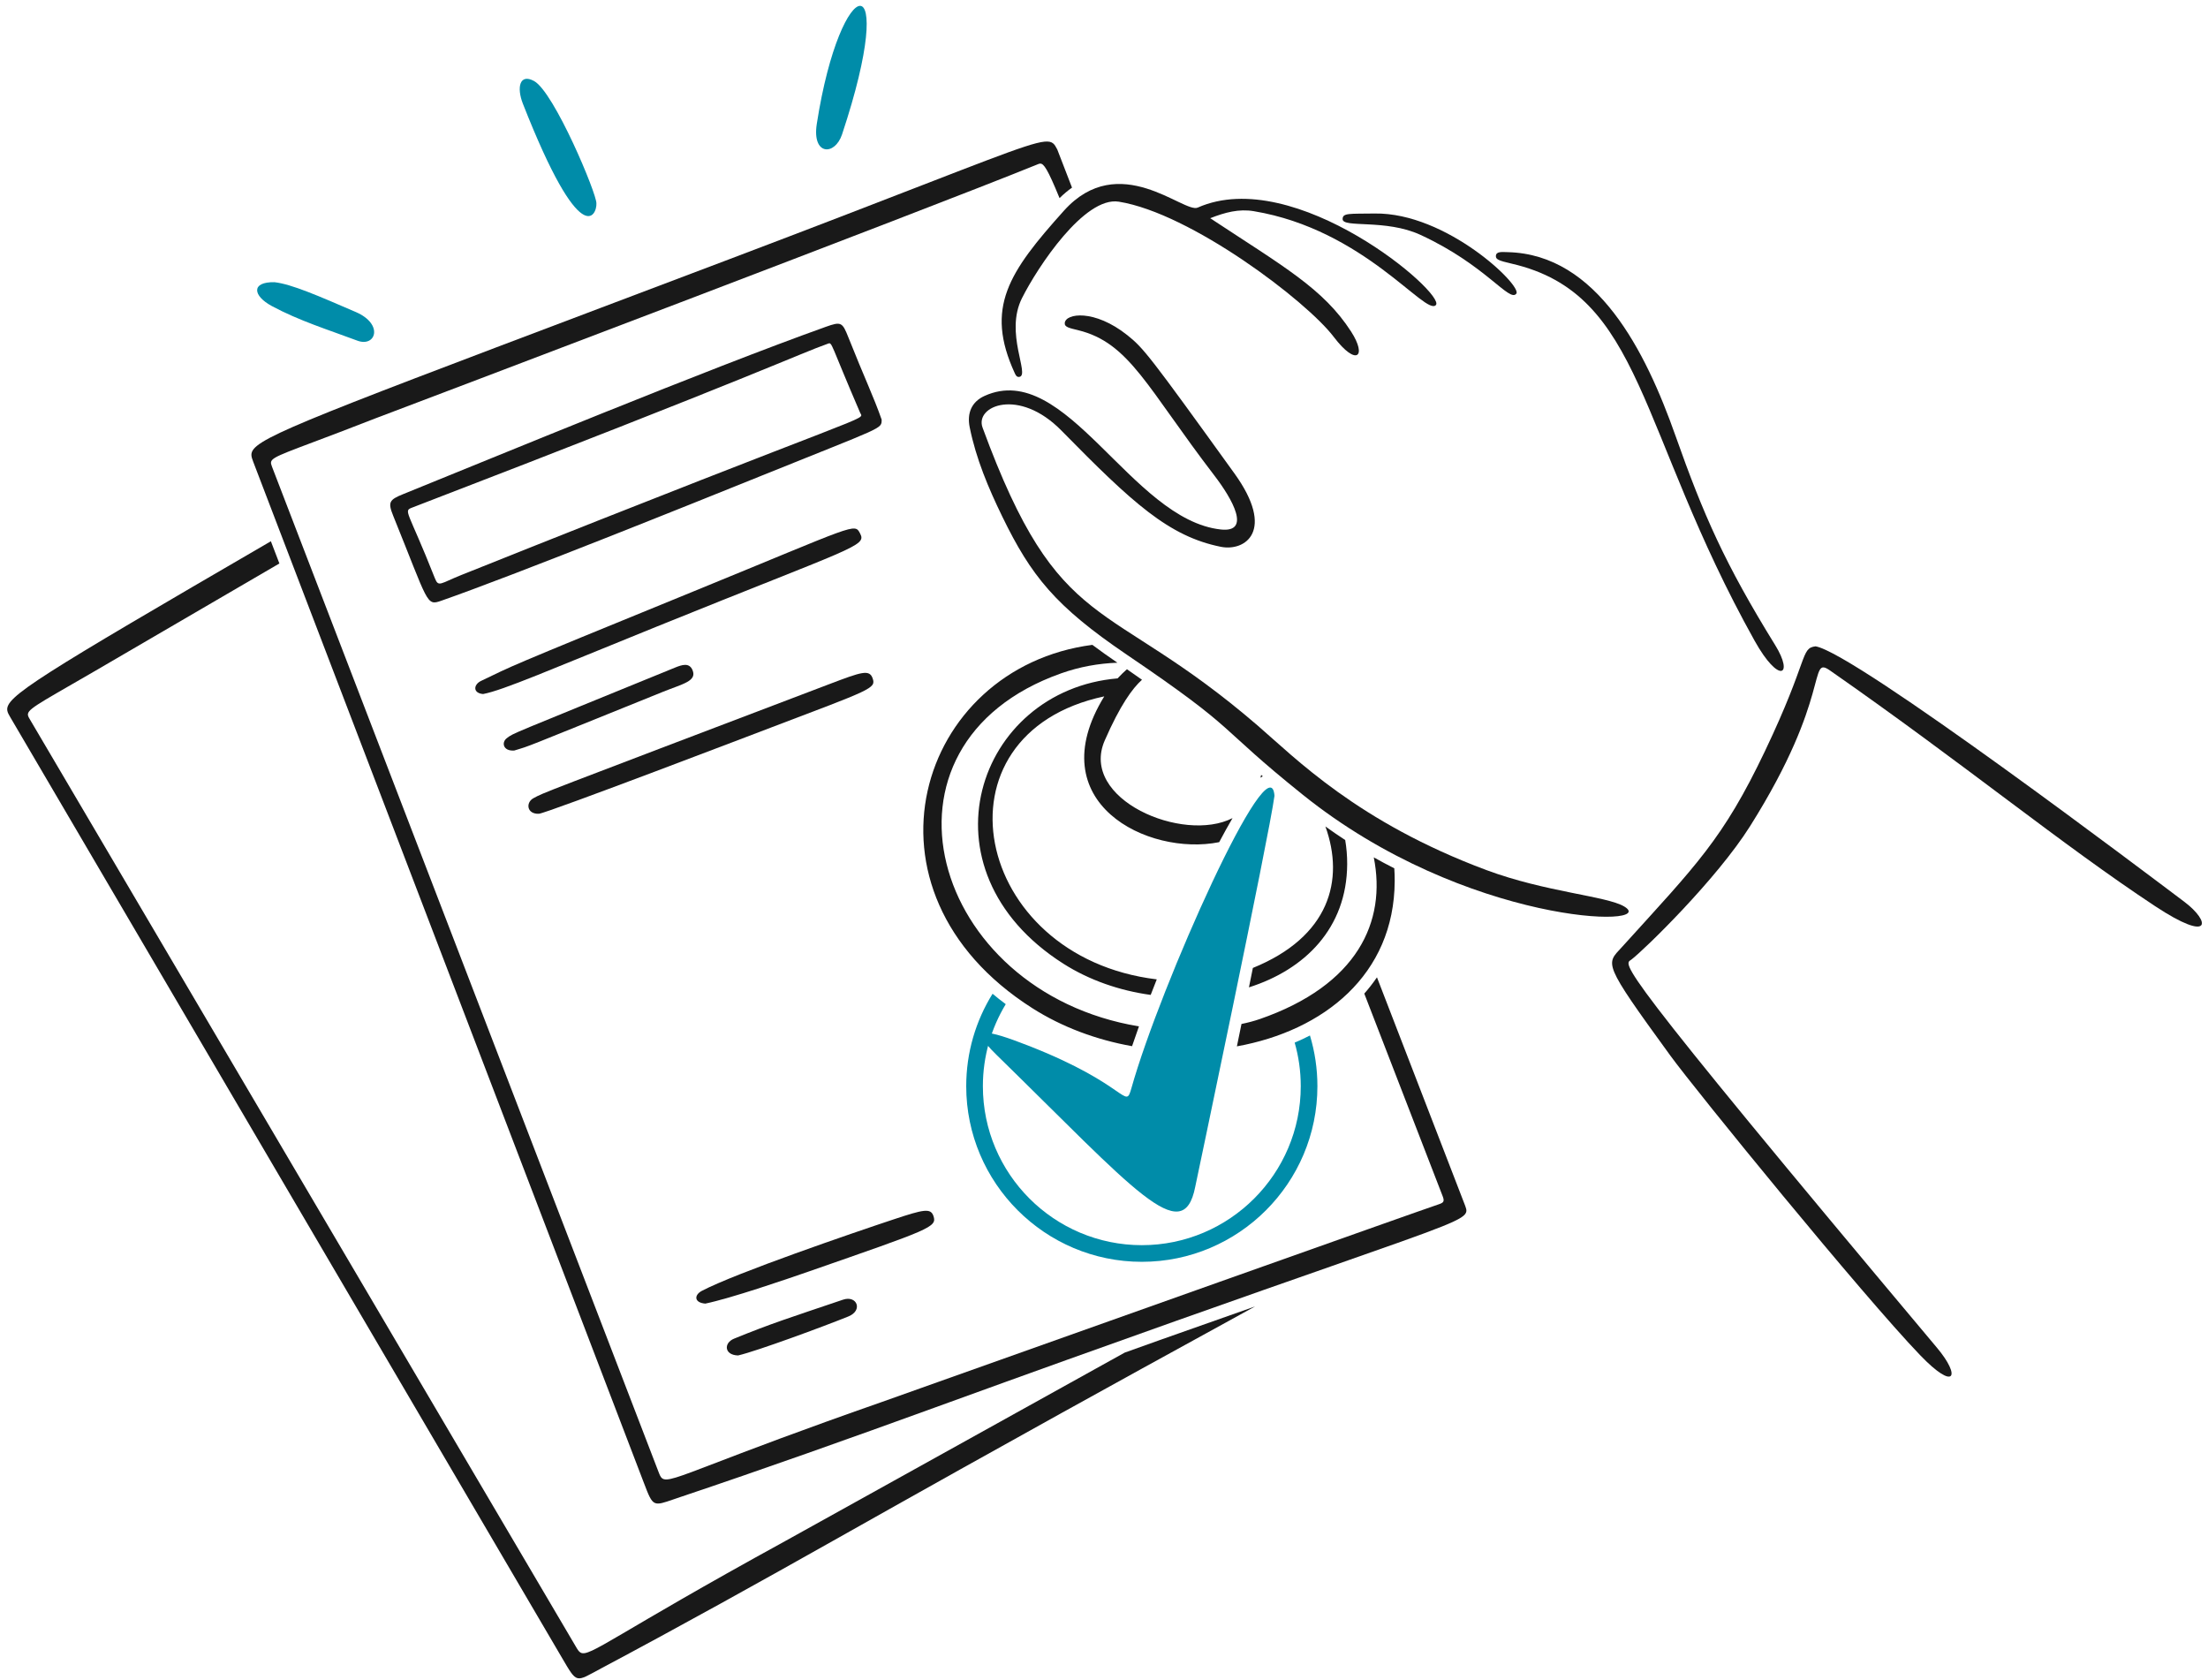 <svg width="138" height="105" viewBox="0 0 138 105" fill="none" xmlns="http://www.w3.org/2000/svg">
<path d="M37.275 12.713C37.318 13.413 36.335 15.789 32.681 6.483C32.28 5.461 32.478 4.574 33.378 5.063C34.634 5.747 37.312 12.141 37.275 12.713Z" fill="#008CA9"/>
<path d="M52.628 8.4C52.179 9.746 50.741 9.727 51.049 7.745C52.55 -1.918 56.248 -2.488 52.628 8.4Z" fill="#008CA9"/>
<path d="M17.167 17.637C18.225 17.76 19.878 18.48 22.238 19.5C24.004 20.262 23.478 21.716 22.338 21.29C20.536 20.616 18.691 20.043 16.988 19.126C15.798 18.485 15.674 17.604 17.168 17.636L17.167 17.637Z" fill="#008CA9"/>
<path fill-rule="evenodd" clip-rule="evenodd" d="M16.93 33.825C2.262 42.353 0.317 43.551 0.457 44.406C0.479 44.541 0.553 44.667 0.637 44.812L35.095 103.555C35.597 104.406 35.807 104.802 36.097 104.875C36.387 104.947 36.758 104.698 37.58 104.26C42.56 101.61 47.491 98.87 52.404 96.101C63.589 89.797 70.765 85.86 75.34 83.35C76.546 82.688 77.572 82.126 78.442 81.645C76.691 82.26 74.726 82.952 72.525 83.733C72.524 83.734 72.477 83.751 72.385 83.783C72.094 83.888 71.362 84.149 70.292 84.531C62.645 88.771 53.319 93.951 50.163 95.704C49.455 96.097 49.058 96.318 49.059 96.317C38.348 102.19 36.852 103.587 36.288 103.279C36.176 103.218 36.1 103.09 35.997 102.915C35.984 102.893 1.838 44.907 1.848 44.924C1.569 44.451 1.661 44.398 4.544 42.737C5.37 42.261 6.425 41.654 7.765 40.867C7.774 40.862 11.892 38.466 17.462 35.214L16.93 33.825Z" fill="#191919"/>
<path d="M55.103 26.223C55.096 26.827 55.278 26.625 47.647 29.708C43.138 31.529 32.162 35.94 27.571 37.546C26.631 37.875 26.79 37.701 24.578 32.241C24.229 31.378 24.324 31.234 25.211 30.875C31.149 28.47 44.094 23.117 51.6 20.429C52.585 20.076 52.647 20.135 53.032 21.104C54.025 23.604 54.599 24.783 55.103 26.223ZM51.755 21.474C49.953 22.107 47.449 23.379 25.785 31.712C25.177 31.946 25.473 31.812 27.183 36.144C27.408 36.714 27.529 36.456 28.824 35.938C55.093 25.43 53.985 26.319 53.76 25.798C51.873 21.42 52.021 21.381 51.754 21.475L51.755 21.474Z" fill="#191919"/>
<path d="M30.194 43.373C29.55 43.321 29.581 42.784 30.068 42.552C32.216 41.527 31.004 42.003 43.412 36.931C53.559 32.784 53.4 32.659 53.76 33.346C54.175 34.137 53.361 34.174 41.081 39.144C34.346 41.87 31.453 43.135 30.194 43.373Z" fill="#191919"/>
<path d="M33.678 50.856C32.913 50.884 32.851 50.147 33.34 49.883C34.035 49.51 33.339 49.788 51.813 42.761C53.856 41.985 54.346 41.812 54.544 42.405C54.751 43.021 54.472 43.081 48.196 45.464C47.772 45.625 34.132 50.84 33.678 50.856H33.678Z" fill="#191919"/>
<path d="M44.086 81.468C43.369 81.412 43.378 80.928 43.866 80.671C45.998 79.553 53.323 77.043 55.8 76.221C57.748 75.573 58.172 75.484 58.344 76.003C58.571 76.692 58.147 76.814 50.56 79.457C49.021 79.993 45.682 81.133 44.087 81.467L44.086 81.468Z" fill="#191919"/>
<path d="M32.139 46.904C31.432 46.952 31.333 46.388 31.676 46.131C32.127 45.792 31.662 46.025 42.181 41.724C42.632 41.54 43.083 41.394 43.285 41.883C43.569 42.571 42.675 42.733 41.425 43.238C32.17 46.973 33.296 46.547 32.14 46.904H32.139Z" fill="#191919"/>
<path d="M46.13 84.708C45.263 84.686 45.218 83.929 45.878 83.659C48.238 82.697 49.293 82.372 52.688 81.223C53.559 80.928 53.956 81.895 53.021 82.272C51.493 82.89 47.301 84.439 46.13 84.708Z" fill="#191919"/>
<path fill-rule="evenodd" clip-rule="evenodd" d="M62.035 62.104C60.992 63.783 60.389 65.763 60.389 67.881C60.389 73.933 65.313 78.856 71.364 78.856C77.416 78.856 82.338 73.933 82.338 67.881C82.338 66.779 82.175 65.715 81.872 64.711C81.565 64.871 81.247 65.019 80.917 65.158C81.165 66.024 81.297 66.938 81.297 67.882C81.297 73.36 76.841 77.816 71.364 77.816C65.886 77.816 61.43 73.36 61.43 67.882C61.43 66.008 61.952 64.253 62.859 62.755C62.576 62.545 62.302 62.328 62.035 62.104Z" fill="#008CA9"/>
<path fill-rule="evenodd" clip-rule="evenodd" d="M91.575 75.357L86.06 61.077C85.819 61.429 85.555 61.768 85.268 62.094C86.78 66.011 88.409 70.221 90.164 74.749C90.292 75.079 90.233 75.159 89.918 75.263C88.779 75.639 65.393 83.959 57.614 86.727L57.61 86.728L57.606 86.73C56.05 87.283 55.12 87.614 55.123 87.613C49.958 89.419 46.763 90.644 44.764 91.41C42.303 92.354 41.657 92.603 41.379 92.383C41.28 92.305 41.228 92.167 41.157 91.981L41.154 91.975C41.146 91.951 16.991 29.141 16.998 29.161C16.809 28.674 16.899 28.64 19.575 27.633C20.524 27.276 21.798 26.797 23.501 26.131L23.644 26.077H23.644C26.042 25.169 57.724 13.164 64.794 10.293C64.809 10.287 64.823 10.281 64.838 10.275C64.899 10.249 64.954 10.226 65.009 10.224C65.232 10.215 65.469 10.543 66.222 12.381C66.478 12.127 66.738 11.91 67.001 11.726L66.082 9.347L66.07 9.324C65.99 9.174 65.925 9.05 65.826 8.966C65.37 8.579 64.202 9.032 57.66 11.566C54.796 12.676 50.902 14.185 45.586 16.198C42.614 17.323 39.933 18.336 37.516 19.25C18.162 26.566 15.715 27.491 15.713 28.422C15.713 28.556 15.763 28.691 15.822 28.845L15.824 28.852L40.161 92.459C40.192 92.537 40.22 92.612 40.247 92.683C40.541 93.451 40.681 93.817 40.932 93.926C41.16 94.025 41.478 93.915 42.084 93.705C42.209 93.662 42.346 93.614 42.498 93.564C47.845 91.77 53.158 89.876 58.462 87.951C70.565 83.557 78.3 80.85 83.224 79.127C90.421 76.608 91.61 76.191 91.649 75.686C91.657 75.585 91.62 75.482 91.575 75.358L91.575 75.357H91.575Z" fill="#191919"/>
<path fill-rule="evenodd" clip-rule="evenodd" d="M64.511 62.999C52.999 55.666 57.336 41.726 68.273 40.3C68.752 40.659 69.272 41.029 69.838 41.416C68.654 41.459 67.472 41.671 66.318 42.081C53.767 46.531 58.152 61.985 71.185 64.143C71.033 64.569 70.889 64.982 70.754 65.38C68.538 64.986 66.386 64.195 64.511 62.999ZM77.306 65.391C82.7 64.417 87.144 60.94 87.169 55.056C87.17 54.791 87.161 54.527 87.144 54.265C86.698 54.039 86.271 53.811 85.861 53.58C86.662 57.59 84.855 61.563 78.731 63.688V63.687C78.371 63.812 77.988 63.912 77.593 63.992C77.496 64.462 77.4 64.929 77.306 65.391ZM78.059 61.704C81.535 60.602 84.181 58.017 84.199 54.002C84.201 53.493 84.159 52.991 84.075 52.497C83.649 52.219 83.238 51.936 82.838 51.649C84.047 55.009 83.09 58.544 78.304 60.491C78.223 60.894 78.141 61.298 78.059 61.704ZM76.199 52.63C71.758 53.526 64.931 50.166 69.017 43.519C57.984 45.862 60.74 59.812 72.298 61.205C72.168 61.532 72.042 61.856 71.918 62.176C69.982 61.91 68.085 61.26 66.455 60.222C57.225 54.342 61.044 43.14 69.849 42.395C70.039 42.188 70.236 42 70.434 41.823C70.757 42.045 71.07 42.265 71.375 42.481C70.776 43.018 70.008 44.073 69.046 46.275C67.442 49.944 73.933 52.714 77.033 51.127C76.757 51.601 76.478 52.104 76.199 52.63ZM78.923 48.513C78.89 48.485 78.856 48.456 78.823 48.428C78.809 48.487 78.793 48.546 78.778 48.604C78.826 48.569 78.874 48.539 78.923 48.513Z" fill="#191919"/>
<path d="M81.427 49.669C75.866 45.206 77.632 45.8 70.416 40.907C65.957 37.883 64.451 35.996 62.648 32.293C61.779 30.508 61.002 28.668 60.605 26.698C60.428 25.817 60.725 25.108 61.537 24.741C66.62 22.441 70.692 32.479 76.299 33.09C78.208 33.298 77.045 31.214 75.896 29.714C71.684 24.222 70.597 21.423 67.384 20.635C66.844 20.503 66.522 20.446 66.547 20.184C66.606 19.574 68.404 19.315 70.449 20.939C71.47 21.75 71.848 22.229 77.151 29.586C79.748 33.189 77.811 34.474 76.306 34.173C73.049 33.52 70.787 31.438 66.338 26.907C63.681 24.2 60.912 25.368 61.41 26.722C66.249 39.895 69.053 37.12 78.596 45.336C80.953 47.366 84.846 51.373 92.898 54.374C96.602 55.754 100.398 55.993 101.506 56.646C103.824 58.015 91.62 57.849 81.427 49.669Z" fill="#191919"/>
<path d="M113.474 40.392C115.963 40.809 134.495 54.834 136.513 56.351C138.19 57.611 138.236 58.967 134.702 56.635C128.822 52.756 122.811 47.781 114.374 41.901C112.994 40.94 114.513 43.482 109.38 51.631C107.272 54.977 102.741 59.379 101.959 59.97C101.49 60.324 100.476 59.701 121.06 84.226C122.575 86.031 122.192 86.963 120.008 84.69C116.39 80.925 105.999 68.169 104.407 65.983C100.089 60.053 100.382 60.277 101.37 59.187C106.03 54.047 107.684 52.449 110.312 46.935C113.073 41.142 112.515 40.507 113.474 40.392Z" fill="#191919"/>
<path d="M75.64 13.638C80.196 16.645 82.711 18.029 84.449 20.73C85.455 22.293 84.78 22.925 83.36 21.055C81.637 18.787 74.412 13.324 69.927 12.604C67.775 12.259 64.852 16.686 63.873 18.634C62.78 20.812 64.378 23.43 63.716 23.552C63.548 23.582 63.483 23.451 63.425 23.326C61.54 19.233 63.043 17.013 66.493 13.171C69.944 9.329 73.992 13.357 74.856 12.974C80.941 10.277 90.388 18.358 89.742 19.065C89.095 19.773 85.265 14.344 78.358 13.197C77.427 13.043 76.57 13.271 75.64 13.636V13.638Z" fill="#191919"/>
<path d="M94.239 15.758C99.825 15.895 102.853 21.953 104.714 27.221C106.479 32.214 107.801 35.221 110.953 40.323C112.132 42.231 111.191 42.78 109.666 40.048C102.302 26.858 102.72 18.373 94.473 16.475C93.659 16.287 93.483 16.208 93.493 15.997C93.506 15.704 93.862 15.748 94.239 15.758Z" fill="#191919"/>
<path d="M85.924 13.343C90.411 13.28 95.141 17.855 94.771 18.35C94.341 18.926 92.859 16.557 88.769 14.673C86.599 13.675 83.914 14.265 83.914 13.693C83.914 13.299 84.324 13.366 85.924 13.343Z" fill="#191919"/>
<path d="M79.655 49.732C79.314 52.297 74.707 74.145 74.702 74.169C73.934 78.089 70.833 74.274 62.287 65.927C60.353 64.037 61.746 64.359 64.263 65.344C70.559 67.806 70.314 69.429 70.717 67.992C72.512 61.601 79.393 46.215 79.655 49.732Z" fill="#008CA9"/>
</svg>
